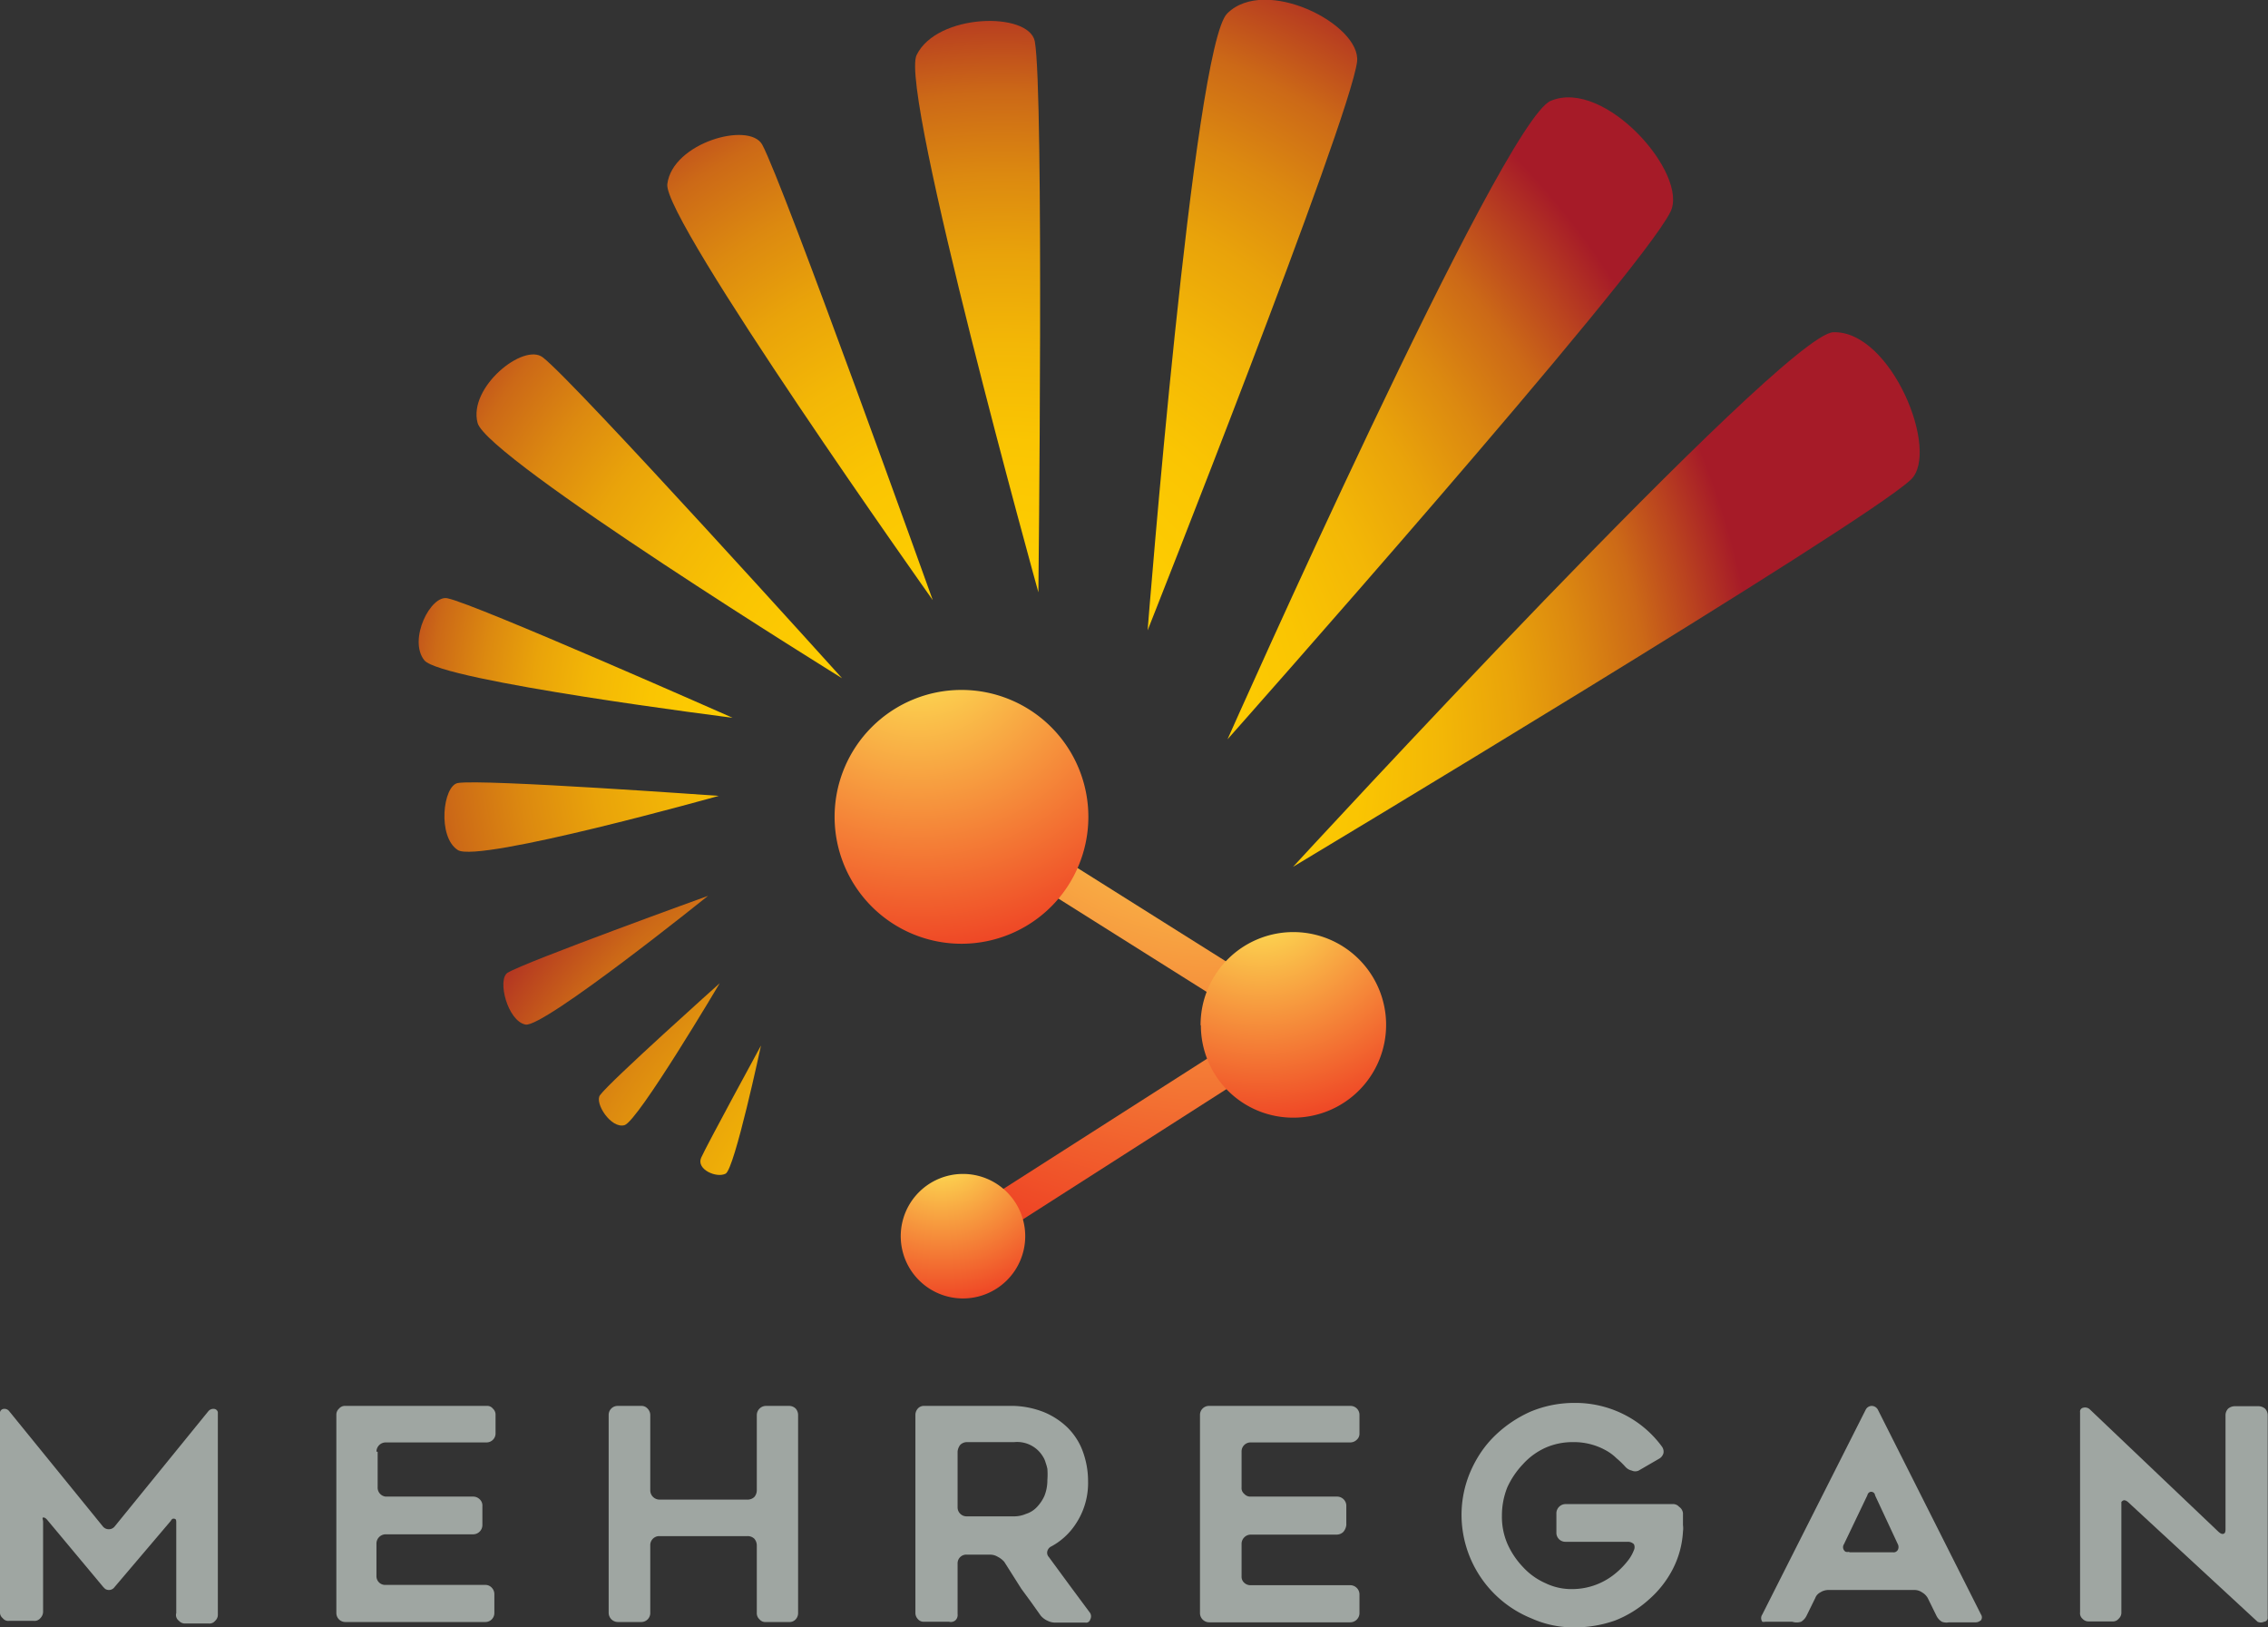 <svg id="Layer_1" data-name="Layer 1" xmlns="http://www.w3.org/2000/svg" xmlns:xlink="http://www.w3.org/1999/xlink" viewBox="0 0 75.79 54.36"><rect x="0" y="0" width="75.79" height="54.36" fill="#333333" stroke="none"/><defs><style>.cls-1{fill:url(#radial-gradient);}.cls-2{fill:url(#radial-gradient-2);}.cls-3{fill:url(#radial-gradient-3);}.cls-4{fill:url(#radial-gradient-4);}.cls-5{fill:url(#radial-gradient-5);}.cls-6{fill:url(#radial-gradient-6);}.cls-7{fill:url(#radial-gradient-7);}.cls-8{fill:url(#radial-gradient-8);}.cls-9{fill:url(#radial-gradient-9);}.cls-10{fill:url(#radial-gradient-10);}.cls-11{fill:url(#radial-gradient-11);}.cls-12{fill:url(#radial-gradient-12);}.cls-13{fill:url(#radial-gradient-13);}.cls-14{fill:url(#radial-gradient-14);}.cls-15{fill:url(#radial-gradient-15);}.cls-16{fill:#9fa6a2;}</style><radialGradient id="radial-gradient" cx="43.76" cy="36.69" r="21.75" gradientTransform="matrix(1, 0, 0, -1, -3.11, 59.18)" gradientUnits="userSpaceOnUse"><stop offset="0" stop-color="#fff259"/><stop offset="0.92" stop-color="#ee3e23"/><stop offset="1" stop-color="#fff259"/></radialGradient><radialGradient id="radial-gradient-2" cx="43.92" cy="-6.2" r="24.35" gradientTransform="matrix(0.96, -0.29, -0.29, -1.06, -5.58, 32.87)" gradientUnits="userSpaceOnUse"><stop offset="0" stop-color="#ffd000"/><stop offset="0.26" stop-color="#fecd01"/><stop offset="0.41" stop-color="#fac502"/><stop offset="0.53" stop-color="#f3b706"/><stop offset="0.64" stop-color="#e9a30a"/><stop offset="0.74" stop-color="#dc8910"/><stop offset="0.84" stop-color="#cc6917"/><stop offset="0.92" stop-color="#ba431f"/><stop offset="1" stop-color="#a61b28"/></radialGradient><radialGradient id="radial-gradient-3" cx="40.76" cy="0.41" r="24.35" gradientTransform="matrix(1, 0, 0, -1, -1.88, 49)" xlink:href="#radial-gradient-2"/><radialGradient id="radial-gradient-4" cx="41.12" cy="0.36" r="24.35" gradientTransform="matrix(1, 0, 0, -1, -1.88, 49)" xlink:href="#radial-gradient-2"/><radialGradient id="radial-gradient-5" cx="41.49" cy="0.31" r="24.35" gradientTransform="matrix(1, 0, 0, -1, -1.88, 49)" xlink:href="#radial-gradient-2"/><radialGradient id="radial-gradient-6" cx="39.15" cy="19.31" r="25.15" gradientTransform="matrix(1, 0, 0, -1.1, -1.88, 49.96)" xlink:href="#radial-gradient-2"/><radialGradient id="radial-gradient-7" cx="31.01" cy="-23.87" r="22.67" gradientTransform="matrix(0.92, -0.38, -0.42, -1.01, -2.87, 16.67)" xlink:href="#radial-gradient-2"/><radialGradient id="radial-gradient-8" cx="5.25" cy="-62.42" r="15.99" gradientTransform="matrix(0.69, -0.73, -0.8, -0.75, -21.86, -15.33)" xlink:href="#radial-gradient-2"/><radialGradient id="radial-gradient-9" cx="38.51" cy="19.35" r="24.61" gradientTransform="matrix(1, 0, 0, -1.1, -1.88, 49.96)" xlink:href="#radial-gradient-2"/><radialGradient id="radial-gradient-10" cx="37.98" cy="20.25" r="26.41" gradientTransform="matrix(1, 0, 0, -1.1, -1.88, 49.96)" xlink:href="#radial-gradient-2"/><radialGradient id="radial-gradient-11" cx="38.68" cy="20.01" r="24.8" gradientTransform="matrix(1, 0, 0, -1.1, -1.88, 49.96)" xlink:href="#radial-gradient-2"/><radialGradient id="radial-gradient-12" cx="41.17" cy="19.87" r="22.66" gradientTransform="matrix(1, 0, 0, -1.1, -1.88, 49.96)" xlink:href="#radial-gradient-2"/><radialGradient id="radial-gradient-13" cx="35.66" cy="25.23" r="12.3" gradientTransform="matrix(1, 0, 0, -1, -1.88, 49)" xlink:href="#radial-gradient"/><radialGradient id="radial-gradient-14" cx="47.12" cy="16.54" r="8.96" gradientTransform="matrix(1, 0, 0, -1, -1.88, 49)" xlink:href="#radial-gradient"/><radialGradient id="radial-gradient-15" cx="36.43" cy="7.95" r="5.96" gradientTransform="matrix(1, 0, 0, -1, -1.88, 49)" xlink:href="#radial-gradient"/></defs><polygon class="cls-1" points="32.49 41.82 31.84 40.8 42.09 34.25 31.84 27.8 32.48 26.78 44.34 34.24 32.49 41.82"/><path class="cls-2" d="M27.13,29.41s-7.92-.57-8.72-.43c-.5.09-.69,1.8,0,2.24S27.13,29.41,27.13,29.41Z" transform="translate(-3.11 -2.82)"/><path class="cls-3" d="M26.77,32.75s-6.12,2.21-6.7,2.57c-.35.23,0,1.61.6,1.73S26.77,32.75,26.77,32.75Z" transform="translate(-3.11 -2.82)"/><path class="cls-4" d="M27.16,35.67s-3.69,3.3-4,3.74c-.19.26.37,1.13.82,1S27.16,35.67,27.16,35.67Z" transform="translate(-3.11 -2.82)"/><path class="cls-5" d="M28.54,37.75s-1.83,3.36-2,3.75.52.69.82.53S28.54,37.75,28.54,37.75Z" transform="translate(-3.11 -2.82)"/><path class="cls-6" d="M34.28,22.87s-5-13.94-5.7-15.22c-.44-.78-3-.06-3.17,1.32C25.25,10.14,34.28,22.87,34.28,22.87Z" transform="translate(-3.11 -2.82)"/><path class="cls-7" d="M31.25,25.48s-8.93-9.9-10-10.72c-.64-.5-2.5,1-2.18,2.19S31.25,25.48,31.25,25.48Z" transform="translate(-3.11 -2.82)"/><path class="cls-8" d="M27.59,26.8S19,23,18.07,22.81c-.56-.14-1.33,1.38-.78,2.07S27.59,26.8,27.59,26.8Z" transform="translate(-3.11 -2.82)"/><path class="cls-9" d="M37.81,22.61S38,5.89,37.69,4.2c-.2-1-3.27-.94-3.95.46C33.16,5.86,37.81,22.61,37.81,22.61Z" transform="translate(-3.11 -2.82)"/><path class="cls-10" d="M41.46,23.88s6.74-17,7-19c.14-1.24-3.07-2.88-4.34-1.61C43,4.35,41.46,23.88,41.46,23.88Z" transform="translate(-3.11 -2.82)"/><path class="cls-11" d="M44.13,27.52S57.9,12,58.93,9.9c.63-1.25-2.19-4.48-4-3.71C53.31,6.86,44.13,27.52,44.13,27.52Z" transform="translate(-3.11 -2.82)"/><path class="cls-12" d="M46.32,31.78s19-11.4,20.64-12.93c1-.93-.65-5-2.59-4.93C62.68,14,46.32,31.78,46.32,31.78Z" transform="translate(-3.11 -2.82)"/><path class="cls-13" d="M31,30.11a4.24,4.24,0,1,1,4.24,4.24A4.24,4.24,0,0,1,31,30.11Z" transform="translate(-3.11 -2.82)"/><path class="cls-14" d="M43.23,37.07a3.1,3.1,0,1,1,3.1,3.09h0a3.08,3.08,0,0,1-3.09-3.08Z" transform="translate(-3.11 -2.82)"/><path class="cls-15" d="M33.21,44.12a2.08,2.08,0,1,1,2.08,2.08A2.08,2.08,0,0,1,33.21,44.12Z" transform="translate(-3.11 -2.82)"/><path class="cls-16" d="M10.39,50v6.76a.27.27,0,0,1-.09.21.24.24,0,0,1-.21.09H9.31a.27.27,0,0,1-.22-.09A.24.24,0,0,1,9,56.71v-3c0-.09,0-.14-.06-.15s-.08,0-.13.08L6.94,55.84a.23.23,0,0,1-.32.06l-.06-.06L4.69,53.6c-.05-.06-.1-.09-.14-.08s0,.06,0,.15v3a.31.31,0,0,1-.09.21.25.25,0,0,1-.23.09H3.42a.23.23,0,0,1-.22-.09.24.24,0,0,1-.09-.21V50a.14.14,0,0,1,.12-.11.2.2,0,0,1,.19.08l3.13,3.85a.25.25,0,0,0,.19.09.25.25,0,0,0,.2-.09l3.13-3.85a.22.22,0,0,1,.2-.08A.14.14,0,0,1,10.39,50Z" transform="translate(-3.11 -2.82)"/><path class="cls-16" d="M15.73,51.32v1.19a.3.3,0,0,0,.27.31h2.92a.31.31,0,0,1,.22.09.28.28,0,0,1,.09.22v.64a.31.31,0,0,1-.31.31H16a.31.31,0,0,0-.31.3v1.09a.29.29,0,0,0,.27.3h3.37a.29.29,0,0,1,.21.09.31.31,0,0,1,.09.22v.63a.3.3,0,0,1-.3.3H14.66a.3.3,0,0,1-.31-.3h0V50.09a.27.27,0,0,1,.09-.21.26.26,0,0,1,.22-.09h4.71a.24.24,0,0,1,.21.09.27.27,0,0,1,.09.21v.62a.3.3,0,0,1-.3.3H16a.31.31,0,0,0-.31.31Z" transform="translate(-3.11 -2.82)"/><path class="cls-16" d="M29.78,50.09v6.62a.3.3,0,0,1-.08.21.27.27,0,0,1-.22.09h-.77a.25.25,0,0,1-.22-.09.27.27,0,0,1-.09-.21V54.45a.35.35,0,0,0-.08-.22.32.32,0,0,0-.23-.09H25.14a.3.3,0,0,0-.3.31h0v2.26a.3.3,0,0,1-.31.3h-.77a.31.31,0,0,1-.31-.3V50.09a.3.3,0,0,1,.31-.3h.77a.27.27,0,0,1,.22.09.31.31,0,0,1,.09.21v2.52a.31.31,0,0,0,.3.31h2.95a.32.32,0,0,0,.23-.09.35.35,0,0,0,.08-.22V50.09a.31.31,0,0,1,.31-.3h.77a.31.31,0,0,1,.22.09A.32.32,0,0,1,29.78,50.09Z" transform="translate(-3.11 -2.82)"/><path class="cls-16" d="M34.82,57H34a.25.25,0,0,1-.22-.09.3.3,0,0,1-.08-.21V50.09a.32.32,0,0,1,.08-.21.27.27,0,0,1,.22-.09h3A3,3,0,0,1,38,50a2.51,2.51,0,0,1,.78.51,2.2,2.2,0,0,1,.3.37,2.06,2.06,0,0,1,.21.42,2.87,2.87,0,0,1,.18,1,2.46,2.46,0,0,1-.41,1.43,2.25,2.25,0,0,1-.81.75.25.25,0,0,0-.14.16.21.21,0,0,0,.05.2l.69.94.69.93a.22.22,0,0,1,0,.22.14.14,0,0,1-.16.1h-1a.58.58,0,0,1-.26-.06.66.66,0,0,1-.23-.17l-.32-.45-.33-.45L36.67,55a.72.72,0,0,0-.22-.17.48.48,0,0,0-.26-.07h-.76a.29.29,0,0,0-.32.3v1.69a.24.24,0,0,1-.08.21A.24.24,0,0,1,34.82,57Zm.61-3.52H37a1,1,0,0,0,.39-.08.85.85,0,0,0,.37-.23,1.34,1.34,0,0,0,.25-.37,1.39,1.39,0,0,0,.1-.53,2.45,2.45,0,0,0,0-.38,1.66,1.66,0,0,0-.06-.21.72.72,0,0,0-.09-.2,1,1,0,0,0-.34-.34A1,1,0,0,0,37,51H35.43a.32.32,0,0,0-.23.09.43.43,0,0,0-.09.22v1.86a.3.3,0,0,0,.3.31Z" transform="translate(-3.11 -2.82)"/><path class="cls-16" d="M44.6,51.32v1.19a.25.25,0,0,0,.09.22.27.27,0,0,0,.21.09h2.88a.31.31,0,0,1,.32.29v.66A.43.43,0,0,1,48,54a.32.32,0,0,1-.23.09H44.9a.31.31,0,0,0-.3.3v1.09a.27.27,0,0,0,.09.22.3.3,0,0,0,.21.08h3.33a.31.31,0,0,1,.31.31v.63a.31.31,0,0,1-.31.3H43.52a.31.31,0,0,1-.31-.3V50.09a.3.3,0,0,1,.31-.3h4.71a.3.3,0,0,1,.31.3h0v.62a.27.27,0,0,1-.09.21.31.31,0,0,1-.22.09H44.9a.3.3,0,0,0-.3.31Z" transform="translate(-3.11 -2.82)"/><path class="cls-16" d="M59.35,53.37v.4a.81.81,0,0,1,0,.22A3.11,3.11,0,0,1,59,55.26a3.45,3.45,0,0,1-.79,1,3.69,3.69,0,0,1-1.13.7,4.06,4.06,0,0,1-1.34.23,3.43,3.43,0,0,1-1.45-.3,3.74,3.74,0,0,1-2.34-3.45,3.67,3.67,0,0,1,.3-1.46,4,4,0,0,1,.35-.64,3.53,3.53,0,0,1,.46-.55,4.09,4.09,0,0,1,1.2-.81,3.79,3.79,0,0,1,1.45-.29,3.61,3.61,0,0,1,1.79.45,3.55,3.55,0,0,1,1.14,1,.29.29,0,0,1,.06.22.3.3,0,0,1-.14.19l-.69.4a.27.27,0,0,1-.23,0,.4.4,0,0,1-.21-.12,2.76,2.76,0,0,0-.3-.29,1.59,1.59,0,0,0-.33-.25A2.19,2.19,0,0,0,55.67,51a2.23,2.23,0,0,0-.92.19,2.28,2.28,0,0,0-.75.55,2.82,2.82,0,0,0-.52.77,2.53,2.53,0,0,0-.18.94,2.28,2.28,0,0,0,.18.94,2.73,2.73,0,0,0,.52.78,2.25,2.25,0,0,0,.75.54,2,2,0,0,0,.92.2A2.26,2.26,0,0,0,57,55.46a2.68,2.68,0,0,0,.51-.5,1.33,1.33,0,0,0,.2-.35.23.23,0,0,0,0-.2.28.28,0,0,0-.2-.08H55.43a.3.3,0,0,1-.31-.3h0v-.66a.31.31,0,0,1,.31-.3H59a.27.27,0,0,1,.22.09A.3.3,0,0,1,59.35,53.37Z" transform="translate(-3.11 -2.82)"/><path class="cls-16" d="M62,56.76l3.46-6.85a.23.23,0,0,1,.2-.12.24.24,0,0,1,.2.12l3.45,6.85a.17.17,0,0,1,0,.19s-.08.07-.17.07h-.9A.43.43,0,0,1,68,57a.49.49,0,0,1-.18-.2l-.29-.59a.5.5,0,0,0-.19-.19.44.44,0,0,0-.25-.08H64.2a.5.5,0,0,0-.26.08.35.35,0,0,0-.17.19l-.29.59a.49.49,0,0,1-.18.2A.48.48,0,0,1,63,57h-.9A.19.19,0,0,1,62,57,.21.21,0,0,1,62,56.76Zm2.9-2.08h1.46a.16.16,0,0,0,.17-.08.21.21,0,0,0,0-.19l-.76-1.63a.13.13,0,0,0-.14-.12s-.09,0-.12.12l-.78,1.63a.18.18,0,0,0,.05.25.19.19,0,0,0,.13,0Z" transform="translate(-3.11 -2.82)"/><path class="cls-16" d="M74,53v3.69a.27.27,0,0,1-.09.21.25.25,0,0,1-.22.09h-.78a.27.27,0,0,1-.21-.09.24.24,0,0,1-.08-.21V50a.13.13,0,0,1,.11-.15.23.23,0,0,1,.22.06L77.25,54c.07.06.12.08.17.06s.06-.07.06-.16V50.11a.32.32,0,0,1,.09-.23.35.35,0,0,1,.22-.08h.79a.35.35,0,0,1,.22.08.32.32,0,0,1,.09.23v6.74a.13.13,0,0,1-.12.15h0a.25.25,0,0,1-.22,0l-4.33-4c-.06-.05-.12-.07-.16-.05A.17.17,0,0,0,74,53Z" transform="translate(-3.11 -2.82)"/></svg>